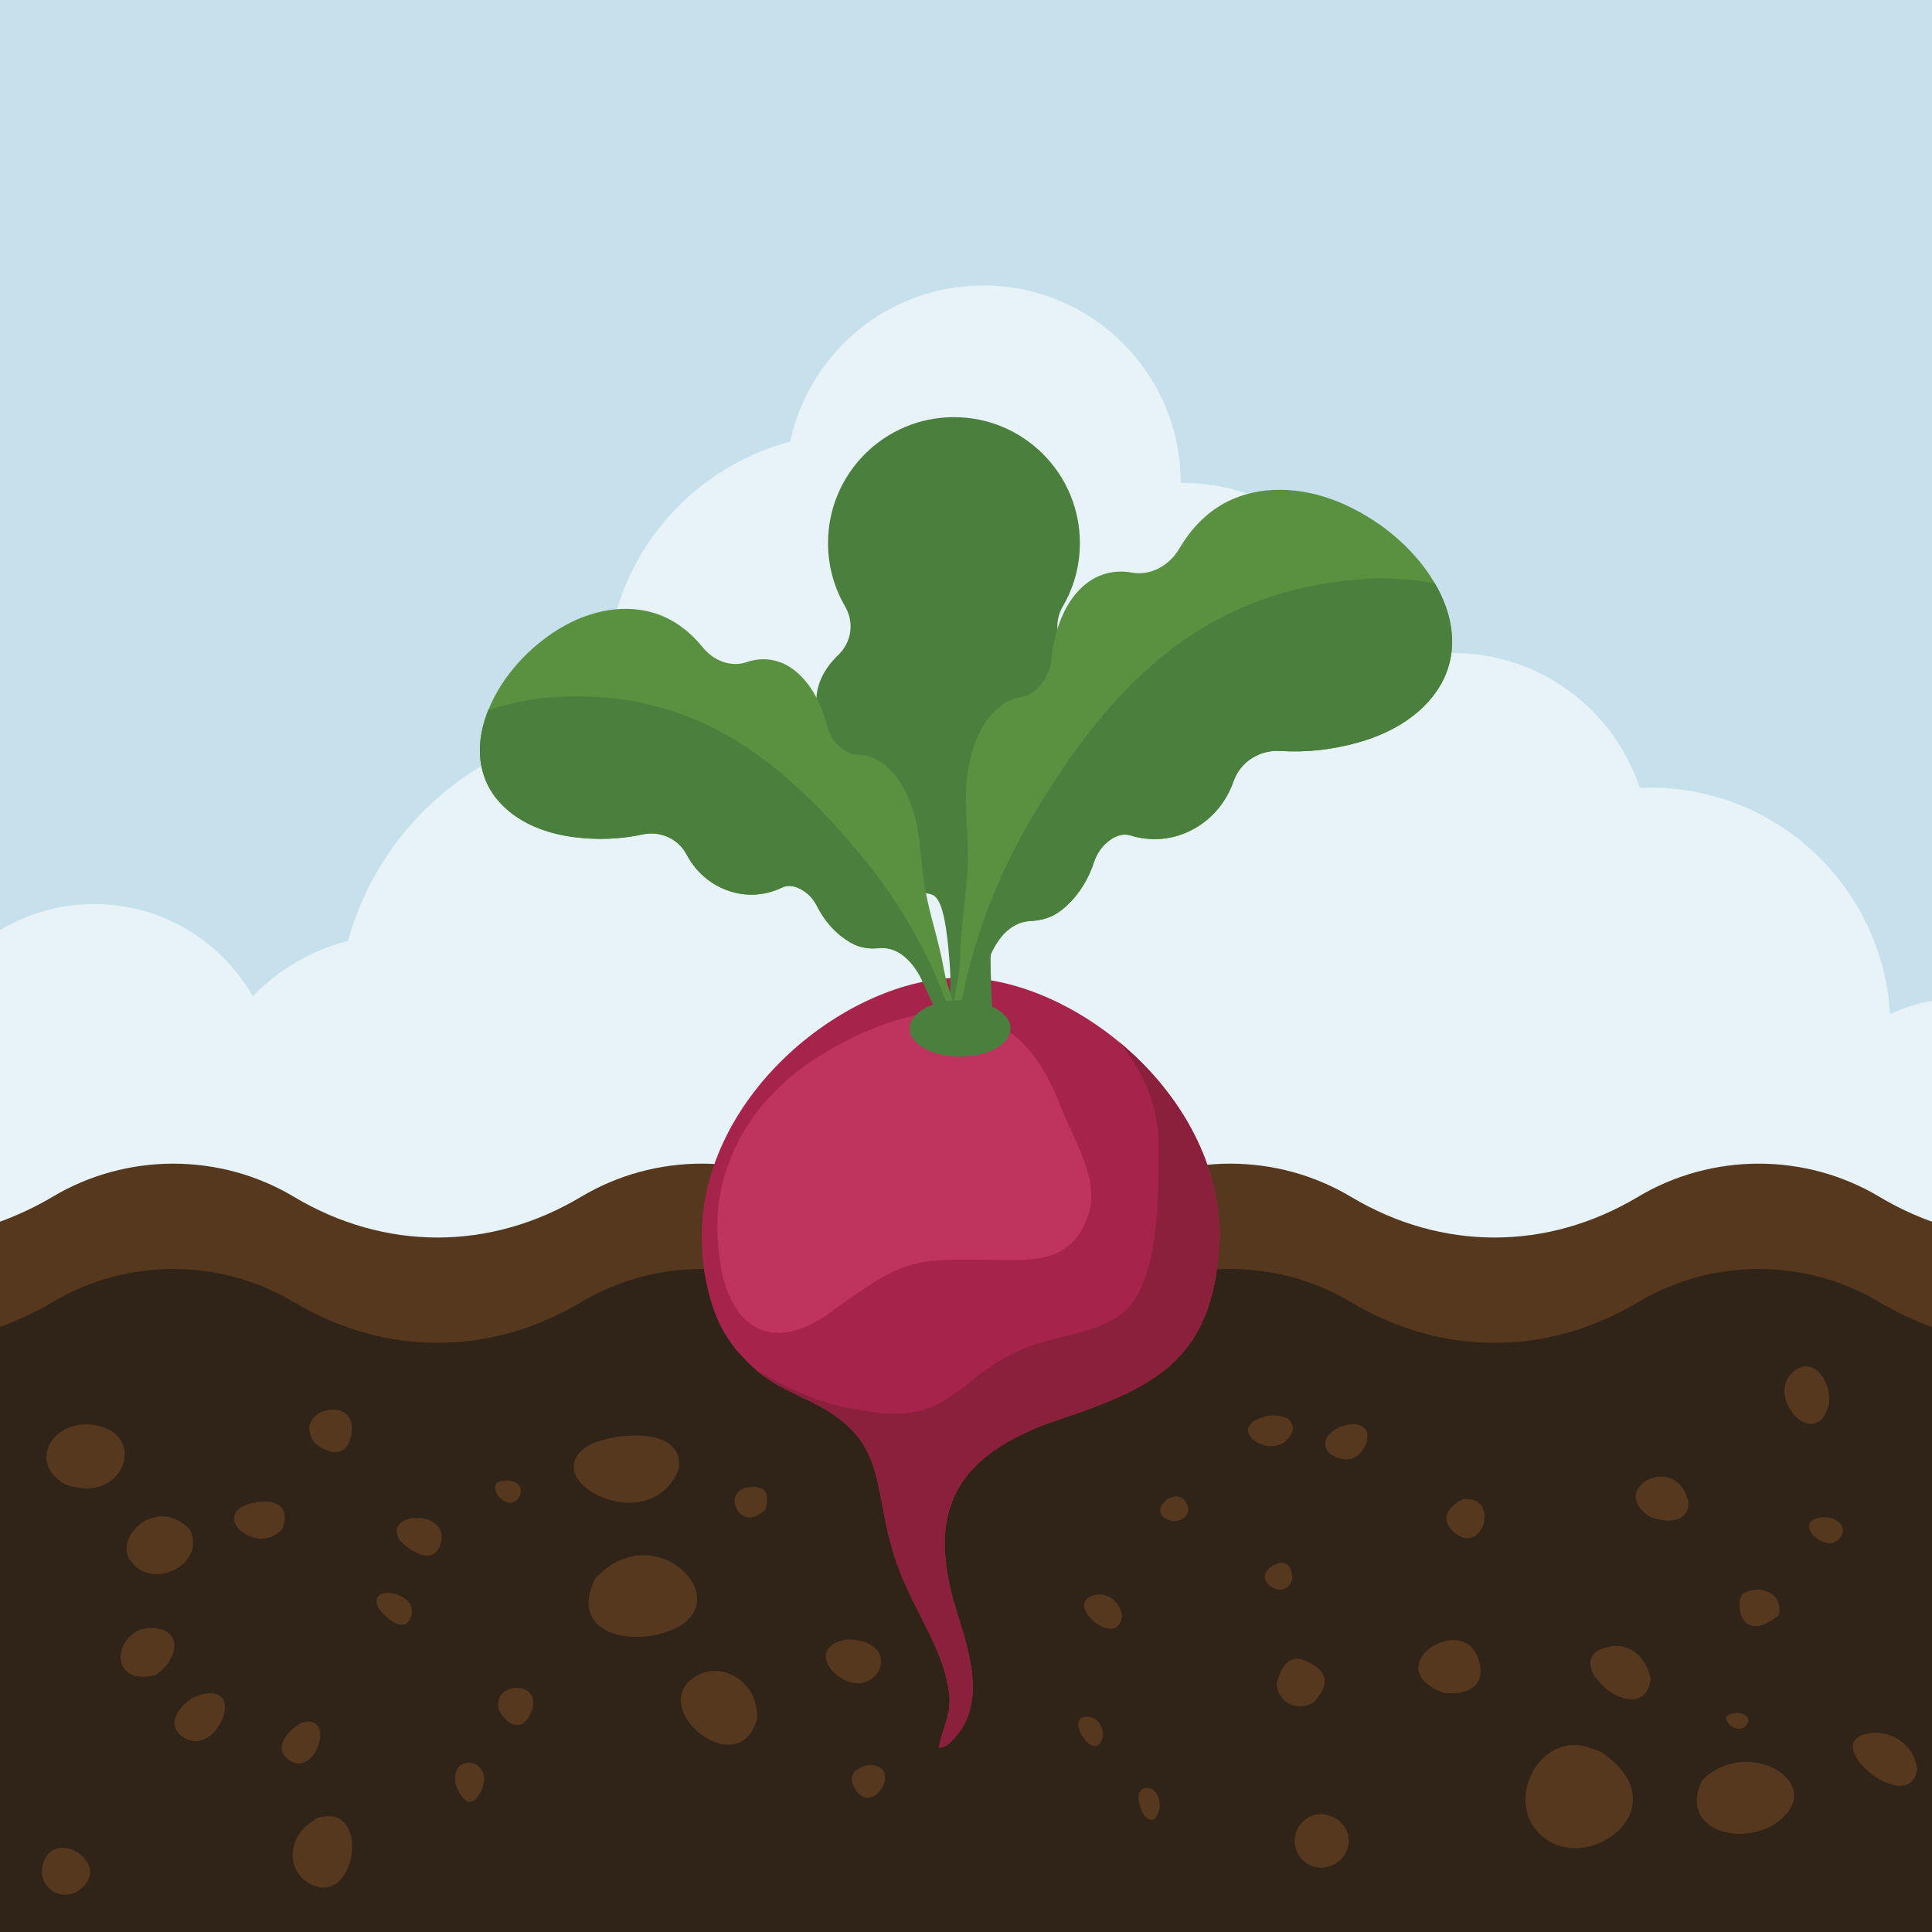 <?xml version="1.0" encoding="UTF-8"?>
<!DOCTYPE svg  PUBLIC '-//W3C//DTD SVG 1.1//EN'  'http://www.w3.org/Graphics/SVG/1.1/DTD/svg11.dtd'>
<svg version="1.1" viewBox="0 0 659 659" xmlns="http://www.w3.org/2000/svg">
<rect x="0" y="0" width="659" height="659" fill="#333333" stroke="none"/>
<defs>
<clipPath id="a">
<path d="m-0-0h659v658.94h-659z"/>
</clipPath>
</defs>
<g clip-path="url(#a)">
<path d="m-0-0h659v658.94h-659z" fill="#C6E1EB"/>
<path d="m659 341.33v108.4c-20.033-3.545-36.321-17.923-42.603-36.868-14.394 12.455-33.166 19.99-53.697 19.99-8.112 0-15.949-1.183-23.349-3.374-10.331 19.806-31.054 33.331-54.939 33.331-19.329 0-36.588-8.858-47.943-22.733-16.602 14.894-38.536 23.957-62.594 23.957-36.104 0-67.436-20.408-83.104-50.312-18.381 20.893-45.31 34.08-75.323 34.08-12.117 0-23.729-2.149-34.482-6.086-12.114 10.189-27.745 16.33-44.815 16.33-28.025 0-52.182-16.55-63.24-40.408-10.921 9.478-25.176 15.215-40.772 15.215-11.76 0-22.757-3.263-32.138-8.93v-106.61c9.381-5.669 20.378-8.932 32.138-8.932 23.157 0 43.358 12.65 54.077 31.414 8.769-9.013 19.955-15.661 32.514-18.893 11.054-40.262 46.575-70.399 89.579-73.424-0.926-4.997-1.412-10.146-1.412-15.411 0-39.055 26.583-71.897 62.641-81.433 6.478-30.428 33.502-53.254 65.863-53.254 37.193 0 67.344 30.149 67.344 67.343v9e-3c0.22-3e-3 0.442-9e-3 0.662-9e-3 35.752 0 65.058 27.587 67.798 62.636 7.572-2.969 15.819-4.602 24.447-4.602 29.655 0 54.81 19.254 63.655 45.942 1.127-0.046 2.258-0.072 3.393-0.072 43.753 0 79.507 34.217 81.973 77.35 4.472-2.168 9.28-3.748 14.327-4.642" fill="#E7F3F7"/>
<path d="m659 416.71v242.29h-659v-242.29c5.887-2.138 12.283-5.107 17.895-8.463 25.255-15.1 57.142-15.1 82.399-1e-3 30.929 18.492 66.941 18.494 97.87 1e-3 25.257-15.102 57.143-15.102 82.4-3e-3 30.929 18.493 66.941 18.496 97.87 3e-3 25.256-15.1 57.14-15.1 82.4-1e-3 30.928 18.492 66.94 18.494 97.869 1e-3 25.257-15.1 57.146-15.102 82.401 0 5.775 3.453 11.83 6.299 17.895 8.463" fill="#56381F"/>
<path d="m659 452.64v206.36h-659v-206.36c5.887-2.138 12.283-5.107 17.895-8.461 25.255-15.102 57.143-15.102 82.399-2e-3 30.929 18.491 66.941 18.493 97.87 1e-3 25.257-15.101 57.143-15.103 82.4-1e-3 30.929 18.49 66.941 18.493 97.87 2e-3 25.256-15.102 57.143-15.102 82.4-2e-3 30.928 18.491 66.94 18.493 97.869 2e-3 25.257-15.102 57.146-15.102 82.401-1e-3 5.775 3.454 11.83 6.3 17.895 8.464" fill="#302318"/>
</g>
<path d="m327.71 333.51c38.352 0 88.362 39.561 88.362 88.364-1.612 40.814-20.284 51.015-55.724 62.609-34.264 11.906-44.763 30.508-34.062 65.031 4.211 13.592 10.547 31.692-1.14 43.816-1.809 1.876-2.573 2.568-4.972 2.81 2.382-10.985 5.729-12.182 2.185-25.424-3.203-11.968-12.901-25.603-17.39-40.186-7.829-25.428-1.961-39.882-29.446-52.92-11.238-5.331-16.35-7.774-24.701-17.54-6.289-7.95-8.805-16.233-10.562-25.95-0.679-4.306-0.823-7.911-0.916-12.246 0-48.803 50.011-88.364 88.366-88.364" fill="#A6244B"/>
<path d="m381.79 355.48c19.575 16.195 34.28 39.936 34.28 66.396-1.612 40.814-20.284 51.015-55.724 62.609-34.264 11.906-44.763 30.508-34.062 65.031 4.211 13.592 10.547 31.692-1.14 43.816-1.809 1.876-2.573 2.568-4.972 2.81 2.382-10.985 5.729-12.182 2.185-25.424-3.203-11.968-12.901-25.603-17.39-40.186-7.829-25.428-1.961-39.882-29.446-52.92-8.122-3.855-13.045-6.199-18.306-10.892 10.547 6.858 22.413 11.835 34.122 13.943 3.277 0.545 6.398 1.048 9.705 1.404 15.026 0.93 20.469-3.209 31.655-12.145 20.686-16.522 34.147-11.707 48.521-20.754 14.565-9.165 13.859-41.669 14.041-57.2 0.166-14.011-5.018-26.178-13.469-36.488" fill="#8B203C"/>
<path d="m246.14 433.68c4.701 21.624 19.327 27.002 37.27 13.855 27.379-20.059 28.922-17.874 61.717-17.763 12.662 0.042 21.743-2.207 26.133-15.522 3.902-11.831-4.903-25.417-9.34-36.411-5.208-13.659-12.256-25.291-26.837-30.816-19.242-7.292-48.921 7.25-64.024 19.131-12.065 9.877-19.947 21.008-24.287 36.017-2.847 10.968-2.523 20.44-0.632 31.509" fill="#BF335F"/>
<path d="m325.39 142.29c23.724 0 42.954 19.23 42.954 42.953 0 7.873-2.118 15.251-5.817 21.595-3.192 5.475-2.239 12.218 2.342 16.597 4.717 4.505 7.454 9.872 7.454 15.63 0 7.367-4.477 14.09-11.844 19.194-2.171 1.504-3.466 3.63-3.809 6.249-0.341 2.621 0.368 5.007 2.08 7.018 2.74 3.215 4.293 6.876 4.293 10.758-0.468 9.62-7.842 15.315-15.997 18.954-4.536 2.251-6.69 6.961-7.849 11.694-1.933 7.854-1.234 20.24-0.911 28.38 0.212 5.356 0.162 6.845-3.668 9.843-4.201 3.284-2.332 9.623-7.774 9.116-3.937-0.367-3.454-6.346-3.425-9.339 0.09-7.954 1.24-13.944 0.523-22.259-0.453-5.233-1.341-18.841-4.549-22.397l-0.284-0.316c-0.577-0.557-0.953-0.714-1.692-0.953-1.996-0.508-4.288-0.746-6.485-1.309-10.162-2.605-22.923-9.449-23.189-21.414 0-3.882 1.548-7.543 4.29-10.758 1.715-2.011 2.422-4.397 2.081-7.018-0.344-2.619-1.638-4.745-3.808-6.249-7.369-5.104-11.846-11.827-11.846-19.194 0-5.758 2.738-11.125 7.456-15.63 4.582-4.379 5.532-11.122 2.339-16.597-3.698-6.344-5.816-13.722-5.816-21.595 0-23.723 19.23-42.953 42.951-42.953" fill="#4A7F3D"/>
<path d="m165.97 243.71c4.059-11.144 12.61-21.303 23.176-28.238 10.156-6.663 22.176-9.612 33.106-6.628 7.2 1.965 13.048 6.522 17.478 11.992 3.882 4.794 9.875 6.757 14.929 5.025 5.129-1.761 10.442-1.207 15.135 1.929 6.06 4.05 10.219 11.474 12.411 20.133 0.657 2.587 2.058 4.817 4.096 6.679 2.041 1.861 4.137 2.836 6.132 2.815 3.268-0.033 6.595 1.209 9.671 3.776 5.102 4.26 8.616 11.394 10.464 19.513 1.521 6.893 1.618 13.609 2.666 20.615 1.558 10.072 4.972 19.206 6.699 29.261 1.015 5.922 3.87 12.342 5.721 18.232 0.715 2.273 3.201 8.556 0.829 10.128-0.94 0.622-2.533 1.103-3.21-0.146-1.11-2.059-2.469-5.935-3.435-8.283-2.149-5.224-4.757-10.447-7.102-15.638-2.568-5.693-7.56-11.899-14.424-11.497-5.714 0.589-9.141-0.687-13.675-4.255-3.227-2.642-5.977-6.085-8.026-10.149-1.289-2.555-3.185-4.456-5.514-5.694-2.329-1.237-4.475-1.417-6.359-0.519-6.44 3.073-13.59 3.261-20.324 0.258-5.221-2.33-9.442-6.29-12.264-11.628-2.772-5.24-8.889-8.102-15.028-6.758-7.28 1.594-15.121 1.931-22.998 0.961-12.005-1.483-21.472-6.297-27.116-13.61-5.554-7.193-7.097-17.129-3.038-28.274" fill="#5A9141"/>
<path d="m165.97 243.71c0.174-0.478 0.356-0.953 0.55-1.428 5.306-1.768 10.815-3.103 16.504-3.96 50.141-5.405 81.89 18.145 112.27 55.368 15.733 19.643 26.904 41.509 32.8 65.48-0.943 0.489-2.235 0.716-2.822-0.374-1.11-2.059-2.469-5.935-3.435-8.283-2.149-5.224-4.757-10.447-7.102-15.638-2.568-5.693-7.56-11.899-14.424-11.497-5.714 0.589-9.141-0.687-13.675-4.255-3.227-2.642-5.977-6.085-8.026-10.149-1.289-2.555-3.185-4.456-5.514-5.694-2.329-1.237-4.475-1.417-6.359-0.519-6.44 3.073-13.59 3.261-20.324 0.258-5.221-2.33-9.442-6.29-12.264-11.628-2.772-5.24-8.889-8.102-15.028-6.758-7.28 1.594-15.121 1.931-22.998 0.961-12.005-1.483-21.472-6.297-27.116-13.61-5.554-7.193-7.097-17.129-3.038-28.274" fill="#4A7F3D"/>
<path d="m490.25 200.44c-6.535-11.996-18.013-22.101-31.237-28.186-12.709-5.847-26.905-7.145-38.84-1.872-7.861 3.473-13.741 9.666-17.851 16.656-3.598 6.126-10.089 9.388-16.138 8.281-6.144-1.125-12.1 0.416-16.908 4.794-6.209 5.652-9.668 14.821-10.68 25.058-0.304 3.057-1.519 5.839-3.522 8.308-2.004 2.469-4.223 3.938-6.498 4.257-3.73 0.524-7.306 2.51-10.367 5.96-5.08 5.725-7.862 14.452-8.571 24.016-0.553 8.113 0.488 15.778 0.498 23.937-0.048 11.737-2.369 22.727-2.611 34.473-0.142 6.919-2.292 14.719-3.389 21.745-0.424 2.712-2.178 10.293 0.793 11.677 1.175 0.548 3.076 0.821 3.629-0.717 0.911-2.534 1.797-7.183 2.494-10.023 1.55-6.318 3.626-12.712 5.405-19.026 1.948-6.926 6.572-14.849 14.456-15.569 6.608-0.31 10.293-2.349 14.845-7.19 3.224-3.564 5.764-7.956 7.398-12.935 1.028-3.131 2.867-5.622 5.303-7.431 2.441-1.808 4.854-2.382 7.155-1.68 7.862 2.394 16.039 1.382 23.192-3.194 5.547-3.548 9.675-8.782 11.972-15.345 2.257-6.443 8.735-10.752 15.954-10.274 8.569 0.567 17.555-0.393 26.357-2.849 13.422-3.748 23.376-10.855 28.552-20.151 5.089-9.144 5.144-20.725-1.391-32.72" fill="#5A9141"/>
<path d="m490.25 200.44c-0.281-0.515-0.57-1.025-0.868-1.533-6.349-1.103-12.852-1.68-19.477-1.68-58.034 2.443-90.152 34.708-118.37 82.312-14.551 25.068-23.527 51.887-26.125 80.198 1.155 0.395 2.663 0.432 3.146-0.91 0.911-2.534 1.797-7.183 2.494-10.023 1.55-6.318 3.626-12.712 5.405-19.026 1.948-6.926 6.572-14.849 14.456-15.569 6.608-0.31 10.293-2.349 14.845-7.19 3.224-3.564 5.764-7.956 7.398-12.935 1.028-3.131 2.867-5.622 5.303-7.431 2.441-1.808 4.854-2.382 7.155-1.68 7.862 2.394 16.039 1.382 23.192-3.194 5.547-3.548 9.675-8.782 11.972-15.345 2.257-6.443 8.735-10.752 15.954-10.274 8.569 0.567 17.555-0.393 26.357-2.849 13.422-3.748 23.376-10.855 28.552-20.151 5.089-9.144 5.144-20.725-1.391-32.72" fill="#4A7F3D"/>
<path d="m327.49 360.46c9.477 0 17.201-4.335 17.201-9.65 0-5.316-7.724-9.653-17.201-9.653-9.472 0-17.201 4.337-17.201 9.653 0 5.315 7.729 9.65 17.201 9.65" fill="#4A7F3D"/>
<path d="m64.799 521.79c-10.948-11.729-25.352 1.914-20.778 9.783 6.8 11.696 26.657 2.387 20.778-9.783zm-11.558 49.519c7.069-4.993 9.182-14.206 0.678-15.811-14.685-2.772-18.898 20.562-0.678 15.811zm12.316 7.864c20.511-8.853 8.689 22.084-3.432 13.095-5.838-4.329-0.742-10.239 3.432-13.095zm37.194 8.48c12.518-3.745 4.62 19.703-4.383 12.524-5.585-4.455 0.269-10.124 4.383-12.524zm26.45-38.993c-4.547-9.139 14.547-5.477 10.896 3.152-2.461 5.817-8.943-0.41-10.896-3.152zm7.089-23.346c-5.865-9.994 17.39-10.582 14.035 1.169-2.212 7.752-10.233 2.943-14.035-1.169zm34.549-20.108c11.555-1.876 6.346 11.895-0.244 5.791-1.585-1.468-2.916-5.261 0.244-5.791zm32.168 33.198c-8.208 16.592 7.689 22.009 20.6 19.259 32.825-6.99 1.26-42.804-20.6-19.259zm55.229 47.656c-5.818 23.015-38.677-3.809-20.713-14.385 9.109-5.364 21.248 2.316 20.713 14.385zm-102.84 22.481c-2.111-11.532 14.197-8.454 8.556 2.662-3.41 6.722-6.934 2.081-8.556-2.662zm-47.499 11.733c18.624-6.549 14.204 29.629-1.416 22.647-8.382-3.745-8.924-15.067-1.121-20.785l2.537-1.862zm-85.627 26.009c-4.433 0-8.027-3.594-8.027-8.028 1.627-17.087 25.47-2.825 12.768 6.477-1.647 1.209-2.791 1.364-4.741 1.551zm73.979-124.73c-8.617 9.922-25.945-5.486-9.732-8.972 6.573-1.414 13.052 0.664 9.732 8.972zm11.103-29.404c-8.575-11.487 15.417-17.293 12.438-2.505-1.518 7.53-7.432 6.756-12.438 2.505zm124.2 8.902c-9.531 24.21-48.304 4.55-31.849-7.283 7.125-5.125 34.109-8.086 31.849 7.283zm29.56 13.79c-8.656 9.25-16.624-7.7-4.025-7.668 5.294 0.015 4.953 4.016 4.025 7.668zm28.342 44.329c20.048 0.842 9.171 22.243-3.685 12.443-5.789-4.412-6.112-11.271 3.685-12.443zm6.583 42.859c12.913-0.49 1.304 19.122-4.759 7.478-2.259-4.34 0.976-6.431 4.759-7.478zm-125.75-18.493c-3.268-10.365 15.847-10.706 10.815 0.704-2.956 6.702-7.914 4.455-10.815-0.704zm205.91 8.71c-2.386 10.494-14.043-7.292-4.947-6.649 3.226 0.228 5.079 3.581 4.947 6.649zm6.506-40.937c-1.436 11.865-20.676-4.51-9.325-7.254 4.517-1.091 8.909 2.538 9.325 7.254zm17.065-32.479c-10.366-2.79 2.408-13.678 5.32-5.227 1.125 3.266-2.068 5.503-5.32 5.227zm53.153-23.587c-5.594-8.507 17.151-14.803 12.991-2.793-2.033 5.868-7.891 7.069-12.991 2.793zm46.037 16.198c12.762-1.789 7.207 19.484-2.747 11.401-5.316-4.321-2.446-9.116 2.747-11.401zm-55.446 70.624c-4.432 0-8.026-3.593-8.026-8.026 1.844-6.228 4.58-10.693 11.705-6.659 6.92 3.92 5.215 8.387 1.062 13.138-1.647 1.207-2.79 1.361-4.741 1.547zm48.744-4.681c-23.049-8.807 7.769-28.882 12.384-10.367 2.165 8.677-4.957 11.38-12.384 10.367zm53.685 20.073c29.768 19.895-8.429 45.681-22.732 25.755-8.493-11.836 3.086-32.872 19.31-26.996l3.422 1.241zm46.917-13.199c7.666 1.179 1.041 9.165-3.474 3.304-2.09-2.717 1.546-3.267 3.474-3.304zm13.822-33.261c-13.685 11.063-15.355-6.055-11.666-7.662 2.597-1.135 2.025-0.814 4.909-1.135 4.995 0.498 7.941 3.656 6.757 8.797zm21.907-28.337c-3.489 10.44-19.398-4.338-6.672-5.104 3.064-0.185 6.993 1.456 6.672 5.104zm-4.671-44.1c-4.124 17.905-22.928-2.504-11.731-11.052 6.136-4.684 12.311 2.988 11.731 11.052zm-60.936 38.916c-14.175-8.934 5.416-20.588 11.614-8.802 4.132 7.856-2.12 12.251-11.614 8.802zm0.035 55.285c-2.477 18.895-33.064-6.526-14.742-10.97 7.507-1.824 13.48 3.528 14.742 10.97zm17.403 34.73c-7.867 17.487 14.62 22.435 25.945 13.993 17.645-13.149-10.711-30.017-25.945-13.993zm73.49-3.586c-3.207 16.256-35.161-10.499-15.613-12.763 7.493-0.87 15.277 4.775 15.613 12.763zm-203.13 14.858c12.396 1.178 12.296 17.178 0 18.347-5.067 0-9.175-4.108-9.175-9.174 0-5.068 4.108-9.173 9.175-9.173zm-55.279-1.564c-3.397 11.535-11.866-8.625-3.641-7.276 3.175 0.519 3.992 4.683 3.641 7.276zm45.335-79.26c-1.316 9.654-16.059 0.498-5.789-4.327 3.808-1.787 5.405 0.904 5.789 4.327zm0.084-49.819c-4.97 12.363-24.786-0.781-9.605-4.882 3.727-1.011 10.449-0.493 9.605 4.882zm-418.68 18.152c-13.593-7.458-3.617-23.739 11.668-19.864 16.481 4.176 7.555 27.271-11.668 19.864" fill="#56381F"/>
</svg>
